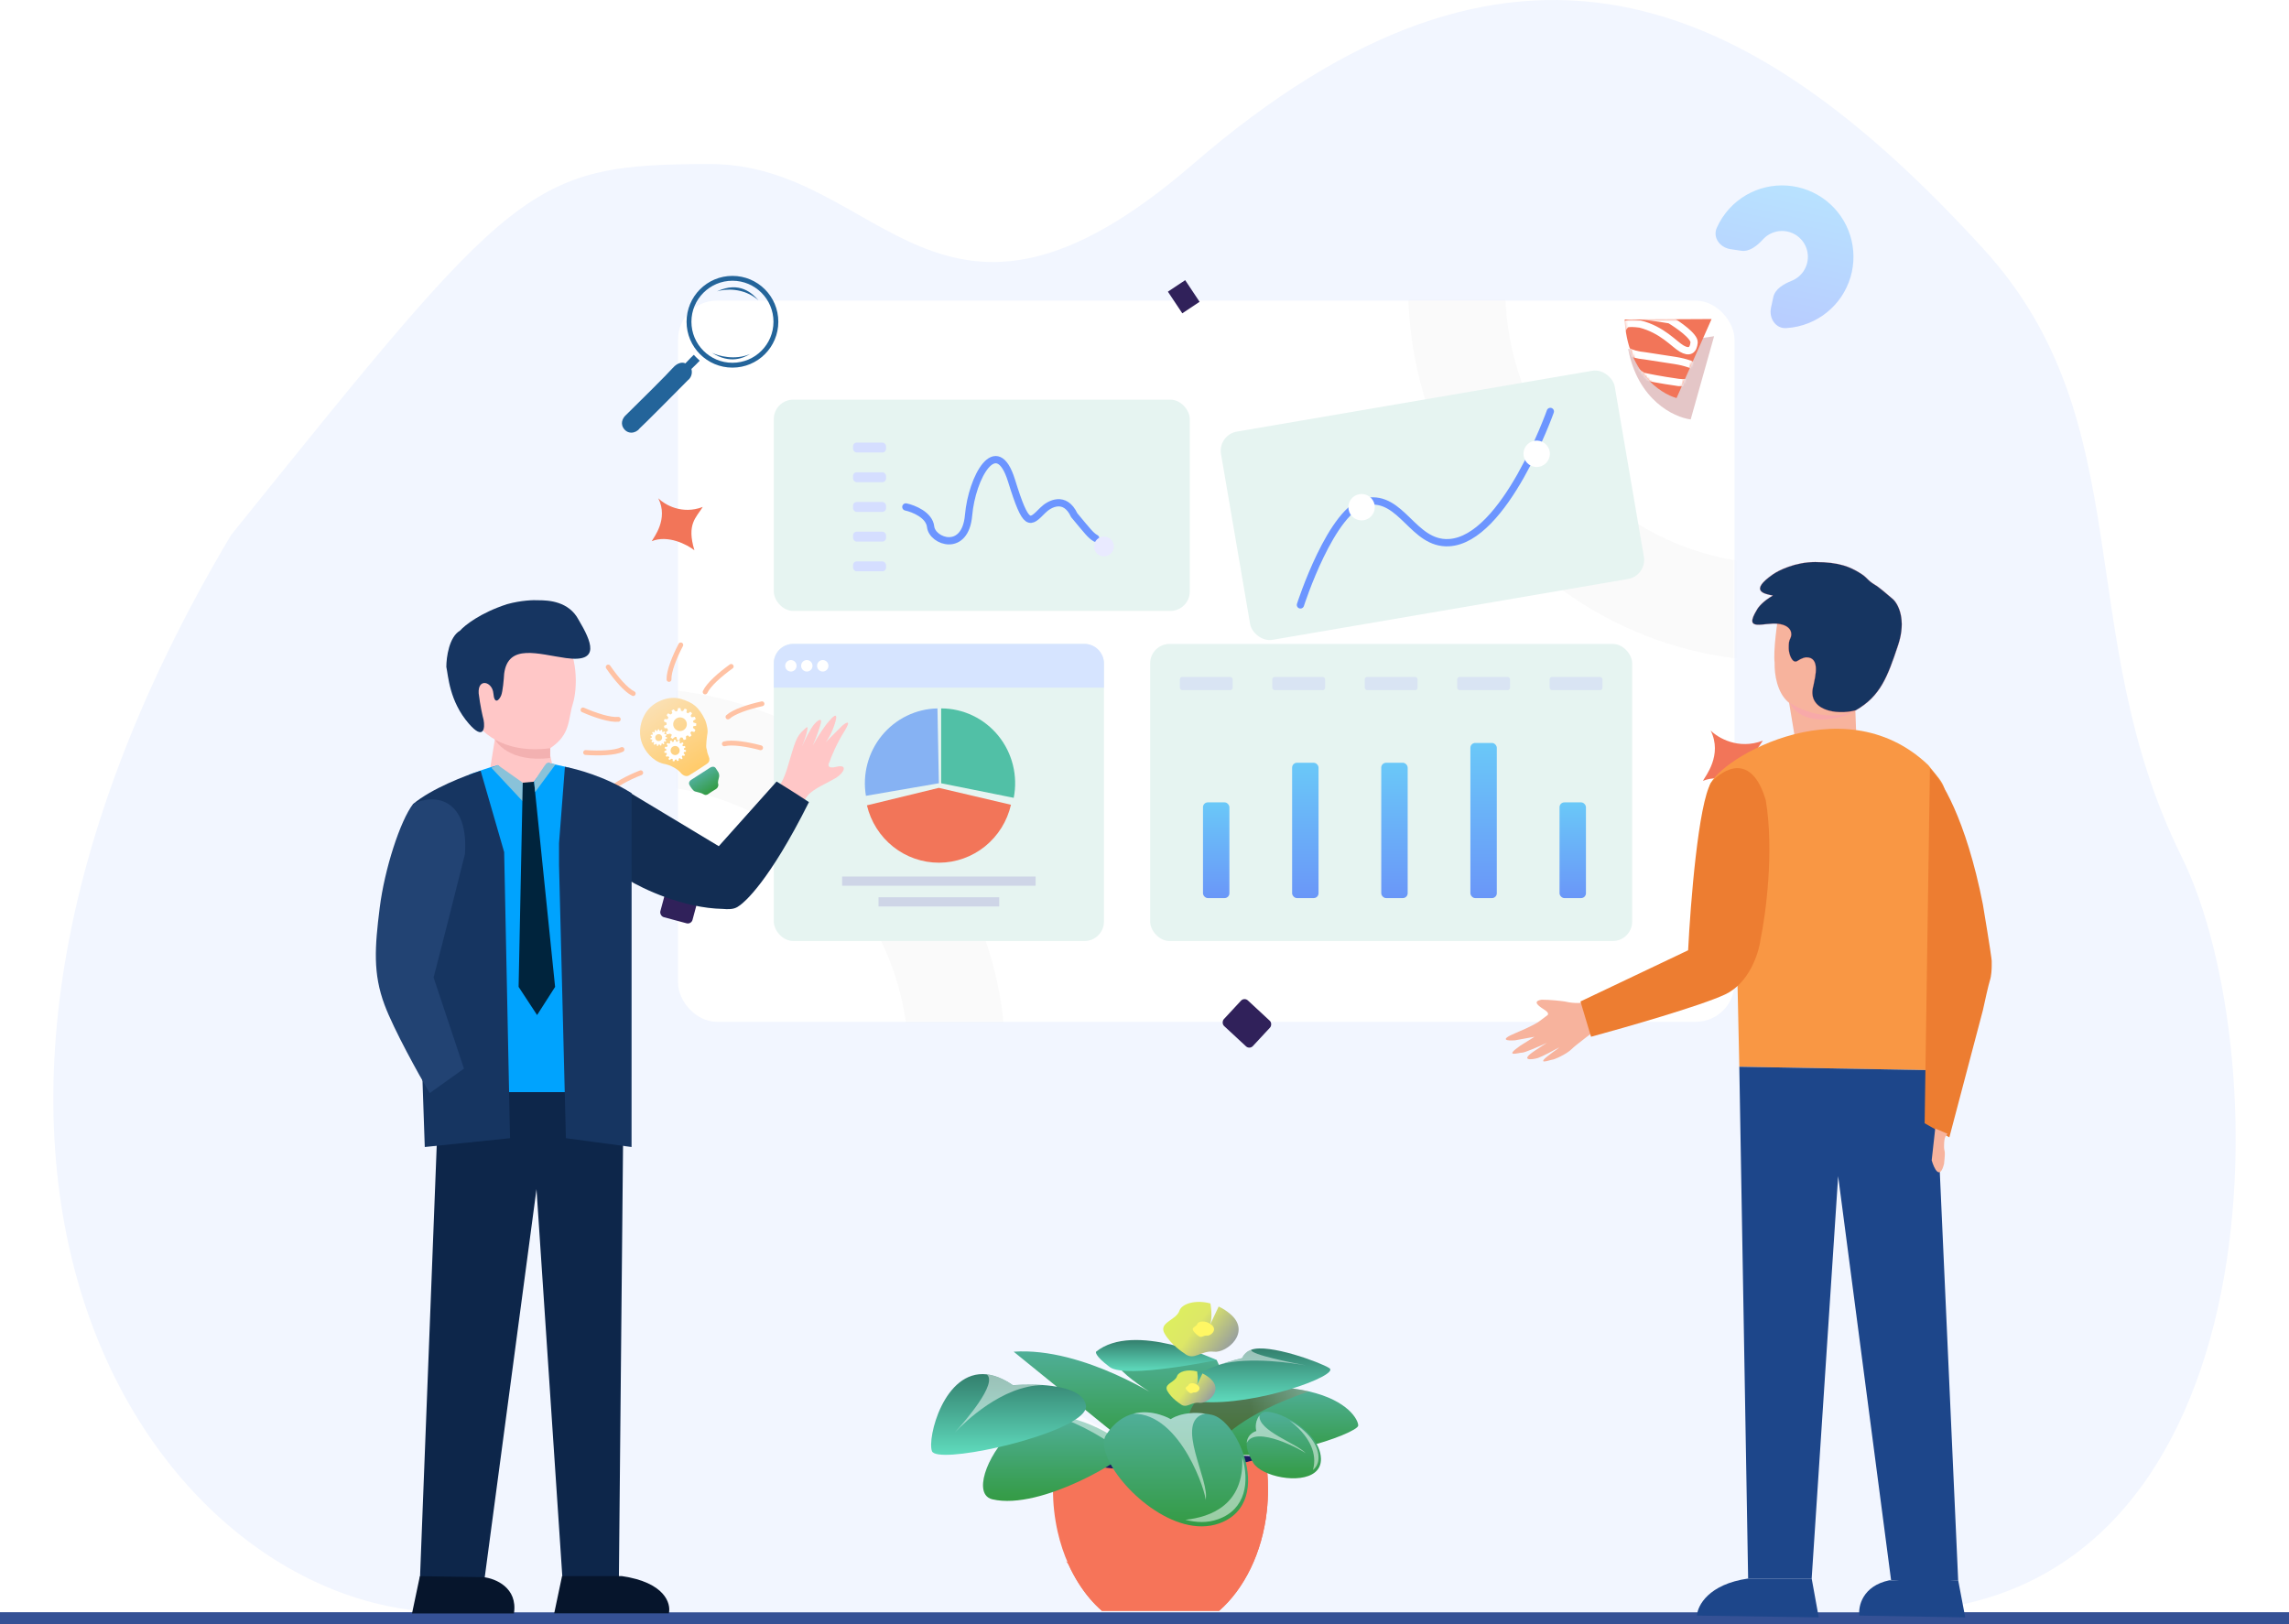<svg width="944" height="670" viewBox="0 0 944 670" fill="none" xmlns="http://www.w3.org/2000/svg">
<rect x="2" y="667" width="940" height="1" fill="#C4C4C4" stroke="#355195" stroke-width="4"/>
<path d="M492.014 67.678C386.913 158.578 364 67.678 293 67.678C218.434 67.678 212.419 75.152 96.543 219.145L95.29 220.702C-63.054 486.648 67.343 665 184.315 665H777.818C939.734 665 940.022 434.936 899.687 353.323C854.093 261.07 883.265 174.267 818.153 102.856C720.377 -4.379 623.392 -45.947 492.014 67.678Z" fill="#F2F6FF"/>
<path fill-rule="evenodd" clip-rule="evenodd" d="M522.932 614.32C522.932 617.377 522.764 620.371 522.448 623.28C520.529 640.526 513.15 655.347 502.756 664.455H454.456C452.706 662.916 451.041 661.229 449.459 659.374C446.065 655.368 443.114 650.667 440.731 645.438C438.813 641.201 437.274 636.626 436.177 631.777C435.861 630.343 435.566 628.909 435.334 627.455C435.081 626 434.891 624.545 434.723 623.048C434.406 620.202 434.259 617.272 434.259 614.299C434.259 609.661 434.659 605.149 435.397 600.806H521.815C522.363 604.032 522.722 607.363 522.869 610.757C522.911 611.938 522.932 613.119 522.932 614.32Z" fill="#F67459"/>
<path fill-rule="evenodd" clip-rule="evenodd" d="M522.932 614.299C522.932 617.356 522.764 620.35 522.447 623.26C520.529 640.505 513.15 655.326 502.756 664.434H454.435C452.685 662.895 451.019 661.208 449.438 659.353C446.044 655.347 443.092 650.646 440.71 645.438C440.499 644.996 440.141 644.511 439.677 644.047C439.845 644.131 440.035 644.216 440.204 644.279C452.158 649.592 467.548 651.974 480.999 647.884C504.084 640.864 506.108 620.519 501.681 600.828H521.794C522.342 604.053 522.7 607.384 522.848 610.779C522.911 611.938 522.932 613.119 522.932 614.299Z" fill="#F67459"/>
<path fill-rule="evenodd" clip-rule="evenodd" d="M520.993 600.827C520.993 600.827 516.65 602.999 506.172 604.685C503.284 605.149 499.932 605.571 496.074 605.908C491.098 606.33 485.3 606.604 478.575 606.604C472.229 606.604 466.684 606.351 461.899 605.971C461.14 605.908 460.423 605.845 459.706 605.782C442.861 604.179 436.135 600.827 436.135 600.827C486.291 598.888 520.993 600.827 520.993 600.827Z" fill="#1B1A60"/>
<path d="M418.046 557.544C447.14 555.52 480.303 577.847 480.303 577.847C480.303 577.847 451.209 561.613 462.025 557.544C472.861 553.475 501.787 561.023 501.787 561.023L506.678 571.754L485.026 594.755L464.723 595.43L418.046 557.544Z" fill="url(#paint0_linear_403_2)"/>
<path d="M465.419 598.129C465.419 600.827 429.558 623.175 409.255 618.431C406.789 617.841 405.587 615.965 405.418 613.329C404.849 604.58 415.538 587.714 427.513 584.594C434.47 582.78 442.798 584.762 449.861 587.735C458.61 591.424 465.419 596.653 465.419 598.129Z" fill="url(#paint1_linear_403_2)"/>
<path opacity="0.5" d="M420.07 583.244C439.023 578.501 467.906 602.43 467.906 602.43L470.141 598.129L434.954 577.826L420.07 583.244Z" fill="url(#paint2_linear_403_2)"/>
<path d="M560.144 587.988C560.144 591.235 519.855 605.613 500.374 597.939C499.51 597.601 498.667 597.201 497.887 596.779C479.608 586.638 498.561 572.429 498.561 572.429H508.702C522.195 571.354 532.294 572.176 539.799 573.926C556.054 577.678 560.144 585.69 560.144 587.988Z" fill="url(#paint3_linear_403_2)"/>
<path d="M452.011 557.566C467.591 544.937 501.787 561.002 501.787 561.002C501.787 561.002 464.281 568.824 457.683 563.891C451.105 558.957 452.011 557.566 452.011 557.566Z" fill="url(#paint4_linear_403_2)"/>
<path opacity="0.4" d="M432.552 578.986C432.826 580.461 431.856 582.021 429.979 583.582L432.552 578.986Z" fill="url(#paint5_linear_403_2)"/>
<path opacity="0.4" d="M428.462 573.884C427.45 573.546 426.122 573.04 424.393 572.366C423.76 572.113 423.128 571.902 422.495 571.712C424.709 572.239 426.775 572.935 428.462 573.884Z" fill="url(#paint6_linear_403_2)"/>
<path d="M544.775 601.671C544.838 604.137 543.911 605.972 542.35 607.258C536.194 612.36 520.277 608.986 516.882 603.421C514.69 599.815 514.036 597.159 514.184 595.24C514.458 591.193 518.147 590.286 518.147 590.286C518.147 590.286 517.093 586.913 519.455 583.814C519.665 583.519 519.918 583.244 520.192 582.97C521.689 581.474 526.897 582.675 532.125 585.606C538.345 589.084 544.627 594.987 544.775 601.671Z" fill="url(#paint7_linear_403_2)"/>
<path opacity="0.5" d="M538.619 599.563C537.628 598.445 517.621 587.524 514.163 595.22C514.437 591.172 518.127 590.265 518.127 590.265C518.127 590.265 517.072 586.892 519.434 583.793C518.654 590.223 534.951 595.346 538.619 599.563Z" fill="url(#paint8_linear_403_2)"/>
<path opacity="0.4" d="M539.715 600.047C539.568 599.984 539.272 599.857 538.809 599.647C539.272 599.857 539.589 599.984 539.715 600.047Z" fill="url(#paint9_linear_403_2)"/>
<path opacity="0.5" d="M543.764 601.059C543.806 603.4 542.941 605.128 541.466 606.351C542.731 601.924 542.562 594.271 531.81 585.901C537.692 589.19 543.637 594.777 543.764 601.059Z" fill="url(#paint10_linear_403_2)"/>
<path d="M500.606 557.545C495.188 556.87 492.489 561.614 488.42 558.219C488.42 558.219 483.002 554.846 480.303 550.102C479.987 549.575 479.818 549.09 479.755 548.648C479.228 545.211 485.047 544.263 486.354 540.763C486.375 540.721 486.396 540.678 486.396 540.636C487.345 537.811 492.911 535.956 499.193 537.643C499.973 542.47 499.488 545.127 499.046 546.413L502.588 538.908C504.211 539.666 505.813 540.678 507.373 542.007C516.165 549.407 506.024 558.219 500.606 557.545Z" fill="url(#paint11_linear_403_2)"/>
<path opacity="0.5" d="M498.561 549.406C498.476 549.322 498.244 549.09 497.865 548.753C498.308 549.048 498.519 549.322 498.561 549.406Z" fill="url(#paint12_linear_403_2)"/>
<path d="M494.345 551.093C495.483 552.042 496.263 550.714 497.781 550.903C499.32 551.093 502.187 548.605 499.7 546.497C497.212 544.389 494.155 544.958 493.775 546.118C493.396 547.256 491.288 547.446 492.047 548.795C492.827 550.144 494.345 551.093 494.345 551.093Z" fill="#FFF764"/>
<path d="M499.025 546.413C498.814 547.066 498.582 547.34 498.561 547.382L499.025 546.413Z" fill="#FFF764"/>
<path opacity="0.4" d="M539.82 573.926C512.265 583.308 503.157 593.554 500.374 597.96C499.51 597.623 498.667 597.222 497.887 596.8C479.608 586.66 498.561 572.45 498.561 572.45H508.702C522.216 571.354 532.315 572.176 539.82 573.926Z" fill="url(#paint13_linear_403_2)"/>
<path opacity="0.4" d="M505.835 563.785C506.446 563.342 507.205 562.752 508.133 562.014C508.449 561.761 508.786 561.508 509.145 561.297C507.795 562.035 506.615 562.878 505.835 563.785Z" fill="url(#paint14_linear_403_2)"/>
<path d="M494.998 578.205C518.021 580.082 552.765 567.2 548.253 564.333C544.395 561.866 523.144 554.108 516.018 556.743C514.415 557.334 513.108 558.388 512.244 560.18C512.244 560.18 507.964 561.149 503.073 562.857C500.838 563.637 498.414 564.607 496.158 565.724C494.028 566.779 492.047 567.98 490.55 569.308C488.442 571.164 487.282 573.23 488.02 575.401C488.02 575.401 488.02 575.401 488.02 575.422C488.568 576.983 491.098 577.868 494.998 578.205Z" fill="url(#paint15_linear_403_2)"/>
<path opacity="0.4" d="M539.63 563.384C539.419 563.342 539.103 563.279 538.702 563.216C539.103 563.3 539.419 563.342 539.63 563.384Z" fill="url(#paint16_linear_403_2)"/>
<path opacity="0.5" d="M503.073 562.857C515.196 559.4 533.516 562.309 538.597 563.195C533.432 562.225 515.406 558.704 515.997 556.722C514.394 557.313 513.087 558.367 512.223 560.159C512.223 560.18 507.943 561.129 503.073 562.857Z" fill="url(#paint17_linear_403_2)"/>
<path d="M494.641 578.627C491.12 578.184 489.37 581.263 486.735 579.07C486.735 579.07 483.214 576.877 481.464 573.799C481.253 573.462 481.148 573.125 481.106 572.851C480.768 570.616 484.542 570.004 485.385 567.727C485.385 567.706 485.406 567.664 485.406 567.643C486.018 565.809 489.644 564.607 493.713 565.704C494.219 568.845 493.903 570.574 493.608 571.396L495.906 566.526C496.96 567.011 498.014 567.685 499.026 568.529C504.76 573.357 498.161 579.07 494.641 578.627Z" fill="url(#paint18_linear_403_2)"/>
<path opacity="0.5" d="M493.312 573.335C493.27 573.293 493.101 573.124 492.869 572.913C493.143 573.124 493.27 573.293 493.312 573.335Z" fill="url(#paint19_linear_403_2)"/>
<path d="M490.572 574.453C491.31 575.064 491.816 574.2 492.806 574.326C493.797 574.453 495.674 572.829 494.05 571.459C492.427 570.089 490.445 570.468 490.192 571.206C489.939 571.944 488.569 572.071 489.075 572.935C489.581 573.82 490.572 574.453 490.572 574.453Z" fill="#FFF764"/>
<path d="M493.629 571.396C493.481 571.817 493.355 572.007 493.333 572.028L493.629 571.396Z" fill="#FFF764"/>
<path d="M502.756 628.382C498.182 630.006 493.311 629.9 488.462 628.614C469.34 623.512 450.956 599.942 456.143 591.888C459.516 586.681 463.501 584.151 467.338 583.139C475.37 580.989 482.812 585.395 482.812 585.395C482.812 585.395 487.514 581.853 496.98 583.097C497.844 583.202 498.772 583.371 499.721 583.561C504.886 584.657 510.662 592.415 513.277 601.291C516.439 611.854 515.069 623.997 502.756 628.382Z" fill="url(#paint20_linear_403_2)"/>
<path opacity="0.5" d="M497.149 618.79C497.739 616.766 487.177 582.949 467.359 583.118C475.391 580.968 482.834 585.374 482.834 585.374C482.834 585.374 487.535 581.832 497.001 583.076C483.761 586.006 499.383 611.179 497.149 618.79Z" fill="url(#paint21_linear_403_2)"/>
<path opacity="0.4" d="M497.95 620.561C497.845 620.35 497.613 619.844 497.297 619.106C497.634 619.844 497.866 620.35 497.95 620.561Z" fill="url(#paint22_linear_403_2)"/>
<path opacity="0.5" d="M502.335 626.654C498.013 628.193 493.417 628.087 488.842 626.865C499.13 625.811 513.256 620.772 512.307 601.038C515.258 611.053 513.951 622.522 502.335 626.654Z" fill="url(#paint23_linear_403_2)"/>
<path d="M445.243 584.256C433.521 593.975 386.486 603.926 384.357 598.593C382.269 593.364 389.29 564.924 406.915 566.884C410.162 567.243 413.767 568.634 417.751 571.375C417.751 571.375 423.402 570.869 429.832 571.29C432.467 571.459 435.208 571.796 437.759 572.366C439.994 572.872 442.039 573.567 443.725 574.516C445.876 575.739 447.415 577.383 447.836 579.597C447.836 579.597 447.836 579.597 447.836 579.618C448.089 581.157 447.141 582.696 445.243 584.256Z" fill="url(#paint24_linear_403_2)"/>
<path opacity="0.4" d="M392.958 591.761C393.106 591.572 393.359 591.298 393.696 590.96C393.38 591.319 393.127 591.572 392.958 591.761Z" fill="url(#paint25_linear_403_2)"/>
<path opacity="0.5" d="M429.811 571.333C413.24 571.607 397.892 586.554 393.781 590.876C397.828 586.407 411.701 570.468 406.915 566.905C410.162 567.264 413.767 568.655 417.752 571.396C417.73 571.396 423.402 570.911 429.811 571.333Z" fill="url(#paint26_linear_403_2)"/>
<rect x="279.638" y="124.007" width="435.686" height="297.465" rx="16" fill="white"/>
<mask id="mask0_403_2" style="mask-type:alpha" maskUnits="userSpaceOnUse" x="279" y="124" width="437" height="298">
<rect x="279.638" y="124.007" width="435.686" height="297.465" rx="16" fill="white"/>
</mask>
<g mask="url(#mask0_403_2)">
<circle cx="734.769" cy="118.751" r="133.988" stroke="black" stroke-opacity="0.02" stroke-width="40"/>
<circle cx="260.718" cy="437.763" r="133.988" stroke="black" stroke-opacity="0.02" stroke-width="40"/>
</g>
<rect x="474.335" y="265.604" width="198.782" height="122.537" rx="8" fill="#E6F4F1"/>
<rect opacity="0.54" x="496.119" y="330.957" width="10.892" height="39.484" rx="2" fill="url(#paint27_linear_403_2)"/>
<rect opacity="0.54" x="606.402" y="306.45" width="10.892" height="63.991" rx="2" fill="url(#paint28_linear_403_2)"/>
<rect opacity="0.54" x="532.88" y="314.619" width="10.892" height="55.822" rx="2" fill="url(#paint29_linear_403_2)"/>
<rect opacity="0.54" x="643.163" y="330.957" width="10.892" height="39.484" rx="2" fill="url(#paint30_linear_403_2)"/>
<rect opacity="0.54" x="569.641" y="314.619" width="10.892" height="55.822" rx="2" fill="url(#paint31_linear_403_2)"/>
<rect x="486.589" y="279.22" width="21.784" height="5.446" rx="1" fill="#D9E4F3"/>
<rect x="524.711" y="279.219" width="21.784" height="5.446" rx="1" fill="#D9E4F3"/>
<rect x="562.833" y="279.219" width="21.784" height="5.446" rx="1" fill="#D9E4F3"/>
<rect x="600.956" y="279.219" width="21.784" height="5.446" rx="1" fill="#D9E4F3"/>
<rect x="639.079" y="279.219" width="21.784" height="5.446" rx="1" fill="#D9E4F3"/>
<rect x="502.203" y="179.374" width="164.744" height="87.137" rx="8" transform="rotate(-9.713 502.203 179.374)" fill="#E6F4F1"/>
<path d="M536.309 249.509C536.309 249.509 549.157 209.483 563.542 206.861C578.137 204.201 582.713 224.619 597.527 223.836C620.624 222.615 639.371 169.708 639.371 169.708" stroke="#6C95FF" stroke-width="3" stroke-linecap="round"/>
<g filter="url(#filter0_d_403_2)">
<circle cx="561.529" cy="207.206" r="5.446" transform="rotate(-9.713 561.529 207.206)" fill="white"/>
</g>
<g filter="url(#filter1_d_403_2)">
<circle cx="633.731" cy="185.178" r="5.446" transform="rotate(-9.713 633.731 185.178)" fill="white"/>
</g>
<path d="M706.904 138.687L671.466 143.978C675.455 165.061 690.317 172.114 697.25 173.005L706.904 138.687Z" fill="#E4C6C7"/>
<path d="M705.868 131.6L670.038 131.785C670.982 153.222 684.687 162.321 691.421 164.191L705.868 131.6Z" fill="#F27559"/>
<mask id="mask1_403_2" style="mask-type:alpha" maskUnits="userSpaceOnUse" x="670" y="131" width="36" height="34">
<path d="M705.868 131.6L670.038 131.785C670.982 153.222 684.687 162.321 691.421 164.191L705.868 131.6Z" fill="#F27559"/>
</mask>
<g mask="url(#mask1_403_2)">
<path d="M698.659 141.295C698.892 138.703 692.073 133.954 688.635 131.903C640.588 123.817 661.186 144.037 677.491 155.159C679.335 155.594 684.845 156.72 692.131 157.738C701.237 159.011 701.35 151.639 696.781 150.141C692.213 148.643 691.248 148.834 678.476 146.783C665.113 145.531 667.28 137.935 670.034 134.294C669.922 133.786 671.033 132.947 676.376 133.659C685.52 135.997 690.341 141.906 693.512 143.768C696.682 145.63 698.367 144.535 698.659 141.295Z" stroke="white" stroke-width="3" stroke-linecap="round"/>
</g>
<path opacity="0.24" d="M713.707 102.777C709.337 102.128 706.226 97.98 708.023 93.944C709.32 91.032 711.089 88.334 713.273 85.965C717.278 81.621 722.497 78.581 728.251 77.242C734.006 75.902 740.031 76.324 745.542 78.453C751.054 80.582 755.798 84.319 759.158 89.179C762.518 94.039 764.339 99.798 764.384 105.706C764.429 111.614 762.695 117.4 759.41 122.31C756.124 127.221 751.437 131.03 745.958 133.242C742.97 134.449 739.821 135.15 736.639 135.335C732.228 135.591 729.447 131.215 730.383 126.897L731.323 122.563C732.068 119.128 735.66 117.126 738.919 115.81C740.901 115.01 742.597 113.632 743.785 111.855C744.974 110.079 745.601 107.986 745.585 105.849C745.569 103.711 744.91 101.628 743.694 99.87C742.479 98.112 740.763 96.76 738.769 95.99C736.775 95.22 734.595 95.067 732.514 95.552C730.432 96.036 728.544 97.136 727.095 98.707C724.713 101.292 721.571 103.945 718.094 103.429L713.707 102.777Z" fill="url(#paint32_linear_403_2)"/>
<rect x="319.122" y="164.852" width="171.551" height="87.137" rx="8" fill="#E6F4F1"/>
<path d="M373.583 209.102C376.759 209.782 383.249 212.369 383.794 217.271C384.475 223.398 398.09 228.163 399.451 212.506C400.813 196.848 411.004 178.403 417.151 198.21C423.278 217.952 424.639 215.909 430.086 210.463C432.809 207.74 439.208 204.336 443.02 212.506C448.466 219.041 449.828 220.902 451.87 222.036" stroke="#6C95FF" stroke-width="3" stroke-linecap="round"/>
<g filter="url(#filter2_d_403_2)">
<circle cx="455.274" cy="223.398" r="4.085" fill="#E9EAFF"/>
</g>
<rect x="351.798" y="182.552" width="13.615" height="4.085" rx="1.5" fill="#D5DEFF"/>
<rect x="351.798" y="194.806" width="13.615" height="4.085" rx="1.5" fill="#D5DEFF"/>
<rect x="351.798" y="207.059" width="13.615" height="4.085" rx="1.5" fill="#D5DEFF"/>
<rect x="351.798" y="219.313" width="13.615" height="4.085" rx="1.5" fill="#D5DEFF"/>
<rect x="351.798" y="231.567" width="13.615" height="4.085" rx="1.5" fill="#D5DEFF"/>
<path d="M285.159 321.595C283.875 322.377 284.097 323.414 284.368 323.835C284.765 324.566 285.752 326.105 286.528 326.409C286.576 326.428 286.624 326.444 286.671 326.46C287.853 326.837 289.19 326.981 290.233 327.652C290.996 328.144 291.768 327.781 292.058 327.538C292.699 327.088 294.22 326.056 295.176 325.53C295.995 325.079 296.229 324.273 296.253 323.776C296.26 323.628 296.244 323.535 296.2 323.394C295.914 322.478 296.357 321.419 296.553 320.48C296.708 319.74 296.488 318.984 296.276 318.567L295.183 316.87C294.593 315.954 293.491 316.266 293.014 316.536C290.93 317.896 286.442 320.813 285.159 321.595Z" fill="url(#paint33_linear_403_2)"/>
<path d="M273.413 314.976C277.008 315.564 279.597 317.526 280.443 318.434C281.983 320.479 283.553 320.228 284.145 319.847C286.267 318.517 290.603 315.776 290.973 315.449C291.435 315.039 293.269 314.417 292.29 312.032C291.312 309.646 291.789 309.953 291.365 308.774C291.026 307.831 291.501 304.071 291.78 302.308C291.898 301.711 291.872 299.815 290.822 297.006C288.16 291.572 285.832 289.777 280.789 288.278C275.747 286.779 269.064 289.408 266.134 294.31C263.205 299.213 263.691 303.869 264.856 306.805C266.02 309.741 268.952 313.772 273.413 314.976Z" fill="url(#paint34_linear_403_2)"/>
<path d="M284.721 293.564L283.181 294.556L284.517 295.762L285.427 294.227L284.721 293.564Z" fill="white"/>
<path d="M282.372 292.282L281.325 293.784L283.018 294.392L283.276 292.626L282.372 292.282Z" fill="white"/>
<path d="M279.652 292.047L279.188 293.818L280.988 293.804L280.62 292.058L279.652 292.047Z" fill="white"/>
<path d="M276.963 293.077L277.494 294.83L279.02 293.876L277.793 292.58L276.963 293.077Z" fill="white"/>
<path d="M274.915 294.963L275.987 296.448L277.12 295.05L275.539 294.223L274.915 294.963Z" fill="white"/>
<path d="M273.792 297.543L275.402 298.414L275.816 296.663L274.032 296.605L273.792 297.543Z" fill="white"/>
<path d="M274.014 300.346L275.843 300.439L275.462 298.68L273.828 299.396L274.014 300.346Z" fill="white"/>
<path d="M275.024 302.901L276.815 302.521L275.996 300.919L274.6 302.031L275.024 302.901Z" fill="white"/>
<path d="M277.347 304.775L278.78 303.635L277.331 302.568L276.579 304.186L277.347 304.775Z" fill="white"/>
<path d="M280.179 305.327L280.762 303.591L278.965 303.483L279.214 305.251L280.179 305.327Z" fill="white"/>
<path d="M282.923 304.971L282.871 303.141L281.148 303.659L281.99 305.232L282.923 304.971Z" fill="white"/>
<path d="M285.189 303.366L284.429 301.7L283.043 302.848L284.432 303.969L285.189 303.366Z" fill="white"/>
<path d="M286.79 301.081L285.411 299.877L284.621 301.494L286.348 301.943L286.79 301.081Z" fill="white"/>
<path d="M287.148 298.386L285.395 297.856L285.342 299.655L287.101 299.353L287.148 298.386Z" fill="white"/>
<path d="M286.565 295.67L284.754 295.944L285.478 297.591L286.937 296.563L286.565 295.67Z" fill="white"/>
<path fill-rule="evenodd" clip-rule="evenodd" d="M283.446 303.376C286.018 301.72 286.76 298.292 285.103 295.719C283.447 293.147 280.018 292.405 277.446 294.061C274.874 295.718 274.132 299.146 275.788 301.719C277.445 304.291 280.873 305.033 283.446 303.376ZM281.971 301.087C283.279 300.245 283.657 298.501 282.814 297.193C281.972 295.886 280.229 295.508 278.921 296.351C277.613 297.193 277.235 298.936 278.078 300.244C278.92 301.552 280.663 301.929 281.971 301.087Z" fill="white"/>
<path d="M279.781 305.333L279.079 306.326L280.201 306.738L280.381 305.566L279.781 305.333Z" fill="white"/>
<path d="M278.015 305.126L277.743 306.312L278.938 306.266L278.658 305.114L278.015 305.126Z" fill="white"/>
<path d="M276.281 305.657L276.435 306.864L277.541 306.408L276.88 305.423L276.281 305.657Z" fill="white"/>
<path d="M274.88 306.959L275.642 307.907L276.346 306.941L275.268 306.447L274.88 306.959Z" fill="white"/>
<path d="M274.086 308.63L275.115 309.279L275.467 308.136L274.287 308.019L274.086 308.63Z" fill="white"/>
<path d="M274.034 310.498L275.243 310.636L275.064 309.454L273.95 309.861L274.034 310.498Z" fill="white"/>
<path d="M274.868 312.171L276.018 311.774L275.347 310.785L274.517 311.632L274.868 312.171Z" fill="white"/>
<path d="M276.125 313.495L277.134 312.816L276.231 312.032L275.647 313.064L276.125 313.495Z" fill="white"/>
<path d="M278.022 314.072L278.621 313.014L277.463 312.716L277.402 313.9L278.022 314.072Z" fill="white"/>
<path d="M279.904 313.709L279.832 312.494L278.698 312.874L279.291 313.901L279.904 313.709Z" fill="white"/>
<path d="M281.506 312.808L281.02 311.693L280.087 312.44L280.996 313.201L281.506 312.808Z" fill="white"/>
<path d="M282.504 311.257L281.622 310.419L281.053 311.47L282.187 311.816L282.504 311.257Z" fill="white"/>
<path d="M282.923 309.451L281.774 309.051L281.689 310.244L282.865 310.092L282.923 309.451Z" fill="white"/>
<path d="M282.474 307.701L281.263 307.81L281.677 308.932L282.686 308.309L282.474 307.701Z" fill="white"/>
<path d="M281.44 306.173L280.393 306.791L281.248 307.626L281.892 306.63L281.44 306.173Z" fill="white"/>
<path fill-rule="evenodd" clip-rule="evenodd" d="M281.432 311.696C282.606 310.036 282.212 307.739 280.552 306.566C278.892 305.392 276.595 305.786 275.422 307.446C274.248 309.105 274.642 311.402 276.302 312.576C277.961 313.75 280.258 313.356 281.432 311.696ZM279.955 310.651C280.552 309.808 280.351 308.64 279.507 308.043C278.664 307.446 277.496 307.646 276.899 308.49C276.302 309.334 276.502 310.502 277.346 311.099C278.19 311.696 279.358 311.495 279.955 310.651Z" fill="white"/>
<path d="M272.677 300.995L272.138 301.756L272.998 302.071L273.136 301.173L272.677 300.995Z" fill="white"/>
<path d="M271.324 300.837L271.115 301.745L272.031 301.71L271.816 300.827L271.324 300.837Z" fill="white"/>
<path d="M269.995 301.243L270.113 302.167L270.96 301.818L270.454 301.064L269.995 301.243Z" fill="white"/>
<path d="M268.921 302.241L269.505 302.967L270.044 302.227L269.219 301.848L268.921 302.241Z" fill="white"/>
<path d="M268.313 303.521L269.102 304.018L269.371 303.142L268.467 303.053L268.313 303.521Z" fill="white"/>
<path d="M268.274 304.953L269.2 305.058L269.062 304.152L268.209 304.464L268.274 304.953Z" fill="white"/>
<path d="M268.912 306.234L269.793 305.93L269.279 305.172L268.643 305.821L268.912 306.234Z" fill="white"/>
<path d="M269.875 307.248L270.649 306.728L269.957 306.128L269.509 306.918L269.875 307.248Z" fill="white"/>
<path d="M271.329 307.691L271.788 306.88L270.901 306.652L270.854 307.559L271.329 307.691Z" fill="white"/>
<path d="M272.771 307.412L272.715 306.482L271.847 306.773L272.301 307.56L272.771 307.412Z" fill="white"/>
<path d="M273.998 306.722L273.625 305.868L272.91 306.441L273.608 307.023L273.998 306.722Z" fill="white"/>
<path d="M274.763 305.533L274.087 304.891L273.651 305.697L274.52 305.962L274.763 305.533Z" fill="white"/>
<path d="M275.084 304.15L274.204 303.844L274.139 304.757L275.04 304.641L275.084 304.15Z" fill="white"/>
<path d="M274.74 302.81L273.812 302.893L274.129 303.752L274.902 303.275L274.74 302.81Z" fill="white"/>
<path d="M273.948 301.638L273.145 302.112L273.801 302.752L274.294 301.989L273.948 301.638Z" fill="white"/>
<path fill-rule="evenodd" clip-rule="evenodd" d="M273.942 305.87C274.841 304.598 274.539 302.839 273.267 301.939C271.996 301.04 270.236 301.342 269.337 302.614C268.437 303.885 268.739 305.645 270.011 306.544C271.283 307.444 273.042 307.142 273.942 305.87ZM272.81 305.07C273.267 304.423 273.114 303.528 272.467 303.071C271.82 302.614 270.926 302.767 270.468 303.414C270.011 304.061 270.165 304.955 270.811 305.413C271.458 305.87 272.353 305.716 272.81 305.07Z" fill="white"/>
<path d="M275.908 280.245C275.775 276.943 278.156 270.983 280.763 266.012" stroke="#FFC2A4" stroke-width="2" stroke-linecap="round"/>
<path d="M251.258 326.343C253.316 323.758 259.014 320.804 264.238 318.747" stroke="#FFC2A4" stroke-width="2" stroke-linecap="round"/>
<path d="M261.143 286.079C258.162 284.654 254.005 279.764 250.829 275.135" stroke="#FFC2A4" stroke-width="2" stroke-linecap="round"/>
<path d="M298.723 306.815C301.915 305.962 308.252 306.98 313.673 308.436" stroke="#FFC2A4" stroke-width="2" stroke-linecap="round"/>
<path d="M254.978 296.699C251.694 297.058 245.584 295.094 240.445 292.835" stroke="#FFC2A4" stroke-width="2" stroke-linecap="round"/>
<path d="M300.223 295.729C302.666 293.505 308.762 291.496 314.246 290.297" stroke="#FFC2A4" stroke-width="2" stroke-linecap="round"/>
<path d="M256.502 309.153C253.53 310.595 247.115 310.799 241.515 310.398" stroke="#FFC2A4" stroke-width="2" stroke-linecap="round"/>
<path d="M290.808 285.414C292.176 282.407 296.986 278.157 301.553 274.893" stroke="#FFC2A4" stroke-width="2" stroke-linecap="round"/>
<path d="M257.014 176.42C255.663 174.109 257.251 171.931 258.214 171.131C263.654 165.791 275.11 154.452 277.421 151.811C279.732 149.17 281.86 149.435 282.635 149.898C283.811 148.648 286.169 146.192 286.199 146.372C286.229 146.552 287.787 148.047 288.563 148.773C287.912 149.46 286.319 151.106 285.149 152.186C285.809 154.617 284.449 156.3 283.686 156.838C277.759 162.84 265.477 175.219 263.766 176.72C262.191 178.858 258.702 179.308 257.014 176.42Z" fill="#23649A"/>
<path d="M295.69 120.187C298.829 119.162 306.644 118.461 312.796 123.863C310.32 121.05 305.031 115.798 295.69 120.187Z" fill="#23649A"/>
<path d="M293.574 145.501C296.217 146.807 303.072 148.737 309.34 146.016C306.724 147.567 301.245 150.339 293.574 145.501Z" fill="#23649A"/>
<circle cx="302.067" cy="132.717" r="17.919" stroke="#23649A" stroke-width="2"/>
<rect x="488.78" y="115.564" width="10.722" height="8.564" transform="rotate(56.36 488.78 115.564)" fill="#30215A"/>
<rect x="513.158" y="411.287" width="16.325" height="14.405" rx="2" transform="rotate(42.861 513.158 411.287)" fill="#30215A"/>
<rect x="274.667" y="367.2" width="13.731" height="10.968" rx="2" transform="rotate(15.059 274.667 367.2)" fill="#30215A"/>
<path d="M727.011 305.494C716.93 309.381 708.461 304.328 705.487 301.316C710.52 311.49 703.201 320.29 702.292 322.08C710.214 318.898 719.377 323.694 722.969 326.49C719.141 313.816 723.756 310.729 727.011 305.494Z" fill="#F27559"/>
<path d="M289.825 209.1C281.24 212.41 274.029 208.108 271.497 205.543C275.782 214.206 269.55 221.7 268.776 223.224C275.522 220.514 283.325 224.598 286.383 226.979C283.123 216.186 287.053 213.558 289.825 209.1Z" fill="#F27559"/>
<rect x="319.122" y="265.604" width="136.152" height="122.537" rx="8" fill="#E6F4F1"/>
<path d="M319.122 273.604C319.122 269.186 322.704 265.604 327.122 265.604H447.274C451.692 265.604 455.274 269.186 455.274 273.604V283.653H319.122V273.604Z" fill="#D6E4FF"/>
<ellipse cx="326.164" cy="274.629" rx="2.347" ry="2.375" fill="white"/>
<ellipse cx="332.737" cy="274.628" rx="2.347" ry="2.375" fill="white"/>
<ellipse cx="339.31" cy="274.628" rx="2.347" ry="2.375" fill="white"/>
<path d="M416.926 331.945C415.373 338.72 411.605 344.765 406.232 349.103C400.859 353.441 394.196 355.816 387.321 355.844C380.447 355.872 373.765 353.552 368.357 349.258C362.949 344.965 359.133 338.95 357.526 332.188L387.198 324.973L416.926 331.945Z" fill="#F27559"/>
<path d="M388.137 292.201C392.648 292.201 397.103 293.213 401.181 295.164C405.26 297.115 408.86 299.956 411.722 303.483C414.585 307.01 416.639 311.136 417.737 315.562C418.834 319.989 418.948 324.607 418.07 329.083L388.137 323.073V292.201Z" fill="#51C0A6"/>
<path d="M357.114 328.257C356.377 323.877 356.582 319.387 357.717 315.095C358.852 310.803 360.89 306.809 363.691 303.387C366.492 299.964 369.99 297.193 373.946 295.264C377.902 293.335 382.224 292.292 386.615 292.207L387.198 323.073L357.114 328.257Z" fill="#86B2F3"/>
<rect x="347.291" y="361.544" width="79.813" height="3.8" fill="#CED5E7"/>
<rect x="362.315" y="370.093" width="49.766" height="3.8" fill="#CED5E7"/>
<path d="M699.833 666.393L750.059 667.121L747.148 651.107H720.943C704.638 653.436 700.076 662.268 699.833 666.393Z" fill="#1D468A"/>
<path d="M766.801 666.393L810.476 667.121L807.565 651.834C802.712 652.077 790.24 652.417 779.176 651.834C768.111 654.164 766.316 662.51 766.801 666.393Z" fill="#1D468A"/>
<path d="M741.74 313.315L737.315 286.763L764.888 285.742L765.909 313.315H741.74Z" fill="#F7B39D"/>
<path d="M795.19 315.538C759.086 281.181 704.929 315.539 704.929 325L716.576 406.527L717.304 440.011L798.102 441.467L803.925 348.294C802.469 321.361 803.197 325.729 795.19 315.538Z" fill="#F99744"/>
<path d="M798.101 441.468L717.303 440.012L720.943 651.107H747.148L758.066 485.143L779.904 651.835L793.5 653L807.564 651.835L798.101 441.468Z" fill="#1D468A"/>
<path d="M817.755 373.044C810.767 337.522 800.285 320.877 795.918 316.995L793.734 463.305L803.925 469.129L817.755 416.719C818.483 413.322 820.085 406.091 820.667 404.344C821.249 402.597 821.395 399.734 821.395 398.521V396.337C821.395 395.852 820.667 390.514 817.755 373.044Z" fill="#ED7D31"/>
<path d="M803.196 467.673L798.101 465.489L796.645 478.591C797.616 481.988 799.993 487.035 801.74 480.047C802.468 473.496 801.74 475.68 801.74 472.768C801.74 468.401 802.711 468.401 803.196 467.673Z" fill="#F7B39D"/>
<path d="M661.253 422.542C657.614 425.211 649.898 430.986 648.151 432.733C645.967 434.917 640.872 437.1 640.144 437.1C639.416 437.1 632.137 440.012 640.144 434.189C641.89 433.024 642.812 432.248 643.054 432.005C640.87 433.218 636.066 435.79 634.319 436.373C632.135 437.1 626.312 437.828 632.863 433.461C635.686 431.579 637.228 430.599 638.012 430.132C634.676 431.654 628.857 434.189 627.77 434.189C626.315 434.189 619.763 436.373 627.042 431.277L632.863 427.638L624.858 429.093C621.947 429.336 617.87 429.093 624.858 426.182C631.846 423.27 634.564 421.572 635.049 421.086L637.961 418.903C638.446 418.66 638.98 417.884 637.233 416.719C635.049 415.263 631.41 413.079 635.777 412.351C639.271 412.351 643.542 412.837 645.24 413.079C647.181 413.565 651.791 414.244 654.703 413.079C657.615 411.915 660.283 418.903 661.253 422.542Z" fill="#F7B39D"/>
<path d="M728.222 330.098C722.399 310.298 710.752 316.995 705.657 322.819C700.416 331.553 697.165 372.559 696.194 391.97L651.792 413.08L656.159 427.638C670.475 423.756 701.581 414.827 711.48 410.168C721.38 405.509 725.311 393.183 726.039 387.603C728.222 377.169 731.716 351.062 728.222 330.098Z" fill="#ED7D31"/>
<path d="M731.862 273.321C731.28 268.662 732.832 256.336 734.045 250.755C743.023 249.057 762.725 245.806 769.713 246.388C778.448 247.116 789.366 269.681 760.25 287.151C736.957 301.127 731.619 283.754 731.862 273.321Z" fill="#F7B39D"/>
<path d="M748.604 231.829C740.452 231.829 733.561 235.226 731.134 236.924C721.314 243.799 727.494 244.932 731.134 245.659C727.058 247.989 725.068 250.512 724.583 251.483C718.761 260.946 727.495 256.578 733.318 257.306C739.142 258.034 739.142 261.674 738.414 263.129C737.686 264.585 737.686 265.313 737.686 267.497C737.686 269.681 739.142 274.048 741.325 272.592C743.072 271.428 744.48 271.136 744.965 271.136C750.788 271.136 748.604 279.143 747.876 282.783C744.965 292.974 757.339 295.157 765.346 292.974C775.537 287.15 778.449 279.143 782.816 266.041C786.31 255.559 782.816 249.056 780.633 247.115C778.691 245.417 774.518 241.874 773.353 241.292C769.714 239.108 770.442 238.38 766.802 236.197C763.163 234.013 758.795 231.829 748.604 231.829Z" fill="#163561" stroke="#FF4B4B" stroke-width="0.05"/>
<path d="M737.996 289.826C742.421 292.89 754.063 297.86 765.228 293.23C758.76 296.975 743.442 300.038 737.996 289.826Z" fill="#F8A9A9"/>
<path d="M324.721 316.703C322.134 325.433 317.715 328.962 315.829 329.636L323.104 343.781C325.664 339.47 331.268 330.282 333.208 328.019C335.633 325.189 341.696 322.764 344.929 320.743C348.163 318.723 349.779 315.085 344.929 316.298C341.049 317.268 341.426 315.355 342.1 314.277C342.774 312.256 344.929 306.921 348.163 301.748C351.396 296.574 348.971 297.975 347.354 299.323L340.483 306.193C341.292 305.25 343.232 302.233 344.525 297.706C345.818 293.179 343.178 295.82 341.696 297.706C340.483 298.919 337.25 303.769 335.229 307.406C336.846 303.849 338.058 299.997 338.463 298.515C339.271 295.686 337.051 297.147 335.633 298.919C334.017 300.94 331.996 305.117 330.783 307.811C331.322 306.464 332.481 303.365 332.804 301.748C333.208 299.727 333.208 299.323 331.592 300.94C328.358 303.769 327.954 305.79 324.721 316.703Z" fill="#FFC7C7"/>
<path d="M181.242 443.207L173.159 652.162L199.43 654.183L221.255 490.495L232.167 654.183H255.205L257.226 443.207H181.242Z" fill="#0D264A"/>
<path d="M199.428 650.545L173.561 650.141H173.157L169.924 665.499H211.957C213.574 654.829 204.278 651.084 199.428 650.545Z" fill="#06152C"/>
<path d="M228.559 665.459L231.792 650.101H256.446C274.23 652.687 276.79 661.417 275.847 665.459H228.559Z" fill="#06152C"/>
<path d="M258.842 362.778V326.403L296.429 349.036L320.275 322.361C322.7 323.843 328.763 327.615 333.613 330.848C317.042 363.99 306.938 372.074 305.321 373.286C303.704 374.499 302.492 375.307 298.046 374.903C281.879 374.58 265.174 366.685 258.842 362.778Z" fill="#122D53"/>
<path d="M202.258 316.298L204.279 303.769L225.295 304.981L227.72 315.086L218.425 328.019L202.258 316.298Z" fill="#FFC7C7"/>
<path d="M205.345 315.6C201.932 316.454 196.33 318.453 193.366 319.531L204.278 450.482H238.633L234.995 316.702L226.103 314.681L218.02 325.19C214.787 323.034 207.285 317.864 205.345 315.6Z" fill="#00A3FE"/>
<path d="M260.488 327.172C249.818 320.382 237.69 317.107 232.975 316.299L230.55 347.824V356.715L233.379 469.478L260.458 473.116C260.458 425.828 260.488 330.405 260.488 327.172Z" fill="#163561"/>
<path d="M170.329 331.657C178.089 325.19 192.154 319.801 198.216 317.915L207.917 351.461L210.342 469.478L175.179 473.116L170.329 331.657Z" fill="#163561"/>
<path fill-rule="evenodd" clip-rule="evenodd" d="M205.345 315.6L215.585 322.853V330.533L202.635 316.675L205.345 315.6Z" fill="#89C2D9"/>
<path fill-rule="evenodd" clip-rule="evenodd" d="M215.585 322.853L213.878 407.058L221.498 418.683L228.926 407.07L220.252 322.427L215.585 322.853Z" fill="#00243D"/>
<path d="M226.912 312.661C210.422 314.601 203.874 306.463 203.066 302.557L226.942 304.538L226.912 312.661Z" fill="#F3B1B1"/>
<path d="M226.913 308.62C206.866 311.207 197.274 301.075 194.983 295.686C187.304 259.716 224.083 250.824 231.358 260.524C238.633 270.224 238.199 284.006 236.208 290.432C234.217 296.859 235.4 302.962 226.913 308.62Z" fill="#FFC7C7"/>
<path d="M209.129 249.206C198.135 252.762 191.615 257.963 189.728 260.118C185.202 262.705 184.07 271.166 184.07 275.072C184.878 278.71 185.283 289.218 193.366 298.514C199.519 305.59 200.102 300.266 199.428 296.898C199.024 295.416 198.054 291.158 197.408 285.985C197.003 279.518 203.066 281.135 203.47 285.985C203.874 290.835 205.895 288.814 206.703 286.793C207.35 285.177 207.781 280.192 207.916 277.902C209.533 265.292 222.062 269.863 233.379 271.435C247.929 273.456 243.887 264.564 238.633 255.672C234.591 247.993 226.238 247.589 222.062 247.589C220.176 247.454 214.949 247.589 209.129 249.206Z" fill="#163561"/>
<path d="M191.749 352.269C193.366 328.989 178.816 327.209 170.328 331.656C165.074 338.528 158.607 358.33 156.587 374.497C154.566 390.664 153.757 401.576 158.607 414.51C162.487 424.856 172.619 443.071 177.199 450.885L191.345 440.781L178.816 403.193C182.373 389.613 188.92 363.585 191.749 352.269Z" fill="#224373"/>
<path fill-rule="evenodd" clip-rule="evenodd" d="M225.597 314.707C226.197 314.628 229.1 315.301 229.1 315.301L220.705 326.693L220.278 322.427C220.278 322.427 224.997 314.8 225.588 314.718L225.597 314.707Z" fill="#89C2D9"/>
<defs>
<filter id="filter0_d_403_2" x="548.082" y="195.759" width="26.894" height="26.894" filterUnits="userSpaceOnUse" color-interpolation-filters="sRGB">
<feFlood flood-opacity="0" result="BackgroundImageFix"/>
<feColorMatrix in="SourceAlpha" type="matrix" values="0 0 0 0 0 0 0 0 0 0 0 0 0 0 0 0 0 0 127 0" result="hardAlpha"/>
<feOffset dy="2"/>
<feGaussianBlur stdDeviation="4"/>
<feComposite in2="hardAlpha" operator="out"/>
<feColorMatrix type="matrix" values="0 0 0 0 0.201 0 0 0 0 0.167 0 0 0 0 0.588 0 0 0 0.12 0"/>
<feBlend mode="normal" in2="BackgroundImageFix" result="effect1_dropShadow_403_2"/>
<feBlend mode="normal" in="SourceGraphic" in2="effect1_dropShadow_403_2" result="shape"/>
</filter>
<filter id="filter1_d_403_2" x="620.284" y="173.731" width="26.894" height="26.894" filterUnits="userSpaceOnUse" color-interpolation-filters="sRGB">
<feFlood flood-opacity="0" result="BackgroundImageFix"/>
<feColorMatrix in="SourceAlpha" type="matrix" values="0 0 0 0 0 0 0 0 0 0 0 0 0 0 0 0 0 0 127 0" result="hardAlpha"/>
<feOffset dy="2"/>
<feGaussianBlur stdDeviation="4"/>
<feComposite in2="hardAlpha" operator="out"/>
<feColorMatrix type="matrix" values="0 0 0 0 0.201 0 0 0 0 0.167 0 0 0 0 0.588 0 0 0 0.12 0"/>
<feBlend mode="normal" in2="BackgroundImageFix" result="effect1_dropShadow_403_2"/>
<feBlend mode="normal" in="SourceGraphic" in2="effect1_dropShadow_403_2" result="shape"/>
</filter>
<filter id="filter2_d_403_2" x="447.189" y="217.313" width="16.169" height="16.169" filterUnits="userSpaceOnUse" color-interpolation-filters="sRGB">
<feFlood flood-opacity="0" result="BackgroundImageFix"/>
<feColorMatrix in="SourceAlpha" type="matrix" values="0 0 0 0 0 0 0 0 0 0 0 0 0 0 0 0 0 0 127 0" result="hardAlpha"/>
<feOffset dy="2"/>
<feGaussianBlur stdDeviation="2"/>
<feComposite in2="hardAlpha" operator="out"/>
<feColorMatrix type="matrix" values="0 0 0 0 0.443 0 0 0 0 0.518 0 0 0 0 0.82 0 0 0 0.16 0"/>
<feBlend mode="normal" in2="BackgroundImageFix" result="effect1_dropShadow_403_2"/>
<feBlend mode="normal" in="SourceGraphic" in2="effect1_dropShadow_403_2" result="shape"/>
</filter>
<linearGradient id="paint0_linear_403_2" x1="462.362" y1="556.34" x2="462.362" y2="595.43" gradientUnits="userSpaceOnUse">
<stop stop-color="#50AF9A"/>
<stop offset="1" stop-color="#349B44"/>
</linearGradient>
<linearGradient id="paint1_linear_403_2" x1="435.408" y1="583.899" x2="435.408" y2="619.09" gradientUnits="userSpaceOnUse">
<stop stop-color="#50AF9A"/>
<stop offset="1" stop-color="#349B44"/>
</linearGradient>
<linearGradient id="paint2_linear_403_2" x1="461.505" y1="619.781" x2="413.005" y2="612.464" gradientUnits="userSpaceOnUse">
<stop stop-color="white"/>
<stop offset="1" stop-color="white"/>
</linearGradient>
<linearGradient id="paint3_linear_403_2" x1="525.039" y1="571.947" x2="525.039" y2="600.164" gradientUnits="userSpaceOnUse">
<stop stop-color="#50AF9A"/>
<stop offset="1" stop-color="#349B44"/>
</linearGradient>
<linearGradient id="paint4_linear_403_2" x1="476.878" y1="552.724" x2="476.878" y2="565.523" gradientUnits="userSpaceOnUse">
<stop stop-color="#337F6D"/>
<stop offset="1" stop-color="#5FDBBD"/>
</linearGradient>
<linearGradient id="paint5_linear_403_2" x1="428.671" y1="595.326" x2="431.768" y2="579.24" gradientUnits="userSpaceOnUse">
<stop stop-color="white"/>
<stop offset="1" stop-color="#5B2B00"/>
</linearGradient>
<linearGradient id="paint6_linear_403_2" x1="424.932" y1="575.592" x2="425.545" y2="572.405" gradientUnits="userSpaceOnUse">
<stop stop-color="white"/>
<stop offset="1" stop-color="#5B2B00"/>
</linearGradient>
<linearGradient id="paint7_linear_403_2" x1="529.471" y1="582.325" x2="529.471" y2="609.77" gradientUnits="userSpaceOnUse">
<stop stop-color="#50AF9A"/>
<stop offset="1" stop-color="#349B44"/>
</linearGradient>
<linearGradient id="paint8_linear_403_2" x1="534.401" y1="610.684" x2="510.489" y2="607.935" gradientUnits="userSpaceOnUse">
<stop stop-color="white"/>
<stop offset="1" stop-color="white"/>
</linearGradient>
<linearGradient id="paint9_linear_403_2" x1="540.551" y1="601.813" x2="539.081" y2="599.564" gradientUnits="userSpaceOnUse">
<stop stop-color="white"/>
<stop offset="1" stop-color="#5B2B00"/>
</linearGradient>
<linearGradient id="paint10_linear_403_2" x1="541.703" y1="620.773" x2="529.882" y2="620.261" gradientUnits="userSpaceOnUse">
<stop stop-color="white"/>
<stop offset="1" stop-color="white"/>
</linearGradient>
<linearGradient id="paint11_linear_403_2" x1="480.713" y1="537.175" x2="535.839" y2="578.679" gradientUnits="userSpaceOnUse">
<stop offset="0.005" stop-color="#DDF25C"/>
<stop offset="0.234" stop-color="#DDE767"/>
<stop offset="0.658" stop-color="#6064CA"/>
<stop offset="0.995" stop-color="#40A8AF"/>
</linearGradient>
<linearGradient id="paint12_linear_403_2" x1="497.268" y1="548.473" x2="498.648" y2="549.344" gradientUnits="userSpaceOnUse">
<stop offset="0.366" stop-color="white"/>
<stop offset="0.577" stop-color="#D3A1B9"/>
<stop offset="0.785" stop-color="#AB4A78"/>
<stop offset="0.93" stop-color="#921550"/>
<stop offset="1" stop-color="#880041"/>
</linearGradient>
<linearGradient id="paint13_linear_403_2" x1="561.876" y1="572.575" x2="516.034" y2="581.84" gradientUnits="userSpaceOnUse">
<stop stop-color="white"/>
<stop offset="1" stop-color="#5B2B00"/>
</linearGradient>
<linearGradient id="paint14_linear_403_2" x1="507.95" y1="563.238" x2="507.392" y2="562.403" gradientUnits="userSpaceOnUse">
<stop stop-color="white"/>
<stop offset="1" stop-color="#5B2B00"/>
</linearGradient>
<linearGradient id="paint15_linear_403_2" x1="518.225" y1="556.204" x2="518.225" y2="578.391" gradientUnits="userSpaceOnUse">
<stop stop-color="#337F6D"/>
<stop offset="1" stop-color="#5FDBBD"/>
</linearGradient>
<linearGradient id="paint16_linear_403_2" x1="540.217" y1="564.868" x2="539.017" y2="563.073" gradientUnits="userSpaceOnUse">
<stop stop-color="white"/>
<stop offset="1" stop-color="#5B2B00"/>
</linearGradient>
<linearGradient id="paint17_linear_403_2" x1="532.47" y1="567.759" x2="502.276" y2="555.474" gradientUnits="userSpaceOnUse">
<stop stop-color="white"/>
<stop offset="1" stop-color="white"/>
</linearGradient>
<linearGradient id="paint18_linear_403_2" x1="481.728" y1="565.399" x2="517.523" y2="592.348" gradientUnits="userSpaceOnUse">
<stop offset="0.005" stop-color="#DDF25C"/>
<stop offset="0.234" stop-color="#DDE767"/>
<stop offset="0.658" stop-color="#6064CA"/>
<stop offset="0.995" stop-color="#40A8AF"/>
</linearGradient>
<linearGradient id="paint19_linear_403_2" x1="492.473" y1="572.743" x2="493.37" y2="573.308" gradientUnits="userSpaceOnUse">
<stop offset="0.366" stop-color="white"/>
<stop offset="0.577" stop-color="#D3A1B9"/>
<stop offset="0.785" stop-color="#AB4A78"/>
<stop offset="0.93" stop-color="#921550"/>
<stop offset="1" stop-color="#880041"/>
</linearGradient>
<linearGradient id="paint20_linear_403_2" x1="484.991" y1="582.548" x2="484.991" y2="629.59" gradientUnits="userSpaceOnUse">
<stop stop-color="#50AF9A"/>
<stop offset="1" stop-color="#349B44"/>
</linearGradient>
<linearGradient id="paint21_linear_403_2" x1="492.195" y1="644.364" x2="462.574" y2="642.547" gradientUnits="userSpaceOnUse">
<stop stop-color="white"/>
<stop offset="1" stop-color="white"/>
</linearGradient>
<linearGradient id="paint22_linear_403_2" x1="496.422" y1="622.695" x2="497.805" y2="619.41" gradientUnits="userSpaceOnUse">
<stop stop-color="white"/>
<stop offset="1" stop-color="#5B2B00"/>
</linearGradient>
<linearGradient id="paint23_linear_403_2" x1="509.373" y1="646.665" x2="484.91" y2="644.984" gradientUnits="userSpaceOnUse">
<stop stop-color="white"/>
<stop offset="1" stop-color="white"/>
</linearGradient>
<linearGradient id="paint24_linear_403_2" x1="415.938" y1="566.787" x2="415.938" y2="600.084" gradientUnits="userSpaceOnUse">
<stop stop-color="#337F6D"/>
<stop offset="1" stop-color="#5FDBBD"/>
</linearGradient>
<linearGradient id="paint25_linear_403_2" x1="392.835" y1="593.952" x2="393.407" y2="590.984" gradientUnits="userSpaceOnUse">
<stop stop-color="white"/>
<stop offset="1" stop-color="#5B2B00"/>
</linearGradient>
<linearGradient id="paint26_linear_403_2" x1="423.596" y1="607.781" x2="388.34" y2="603.853" gradientUnits="userSpaceOnUse">
<stop stop-color="white"/>
<stop offset="1" stop-color="white"/>
</linearGradient>
<linearGradient id="paint27_linear_403_2" x1="501.565" y1="330.957" x2="501.565" y2="370.441" gradientUnits="userSpaceOnUse">
<stop stop-color="#00A3FE"/>
<stop offset="1" stop-color="#0047FE"/>
</linearGradient>
<linearGradient id="paint28_linear_403_2" x1="611.848" y1="306.45" x2="611.848" y2="370.441" gradientUnits="userSpaceOnUse">
<stop stop-color="#00A3FE"/>
<stop offset="1" stop-color="#0047FE"/>
</linearGradient>
<linearGradient id="paint29_linear_403_2" x1="538.326" y1="314.619" x2="538.326" y2="370.441" gradientUnits="userSpaceOnUse">
<stop stop-color="#00A3FE"/>
<stop offset="1" stop-color="#0047FE"/>
</linearGradient>
<linearGradient id="paint30_linear_403_2" x1="648.609" y1="330.957" x2="648.609" y2="370.441" gradientUnits="userSpaceOnUse">
<stop stop-color="#00A3FE"/>
<stop offset="1" stop-color="#0047FE"/>
</linearGradient>
<linearGradient id="paint31_linear_403_2" x1="575.087" y1="314.619" x2="575.087" y2="370.441" gradientUnits="userSpaceOnUse">
<stop stop-color="#00A3FE"/>
<stop offset="1" stop-color="#0047FE"/>
</linearGradient>
<linearGradient id="paint32_linear_403_2" x1="741.046" y1="77.117" x2="728.813" y2="134.743" gradientUnits="userSpaceOnUse">
<stop stop-color="#00A3FE"/>
<stop offset="1" stop-color="#0047FE"/>
</linearGradient>
<linearGradient id="paint33_linear_403_2" x1="288.975" y1="319.136" x2="293.709" y2="326.486" gradientUnits="userSpaceOnUse">
<stop stop-color="#50AF9A"/>
<stop offset="1" stop-color="#349B44"/>
</linearGradient>
<linearGradient id="paint34_linear_403_2" x1="270.241" y1="290.153" x2="287.857" y2="317.505" gradientUnits="userSpaceOnUse">
<stop stop-color="#FBE0B3"/>
<stop offset="1" stop-color="#FFCB6A"/>
</linearGradient>
</defs>
</svg>
